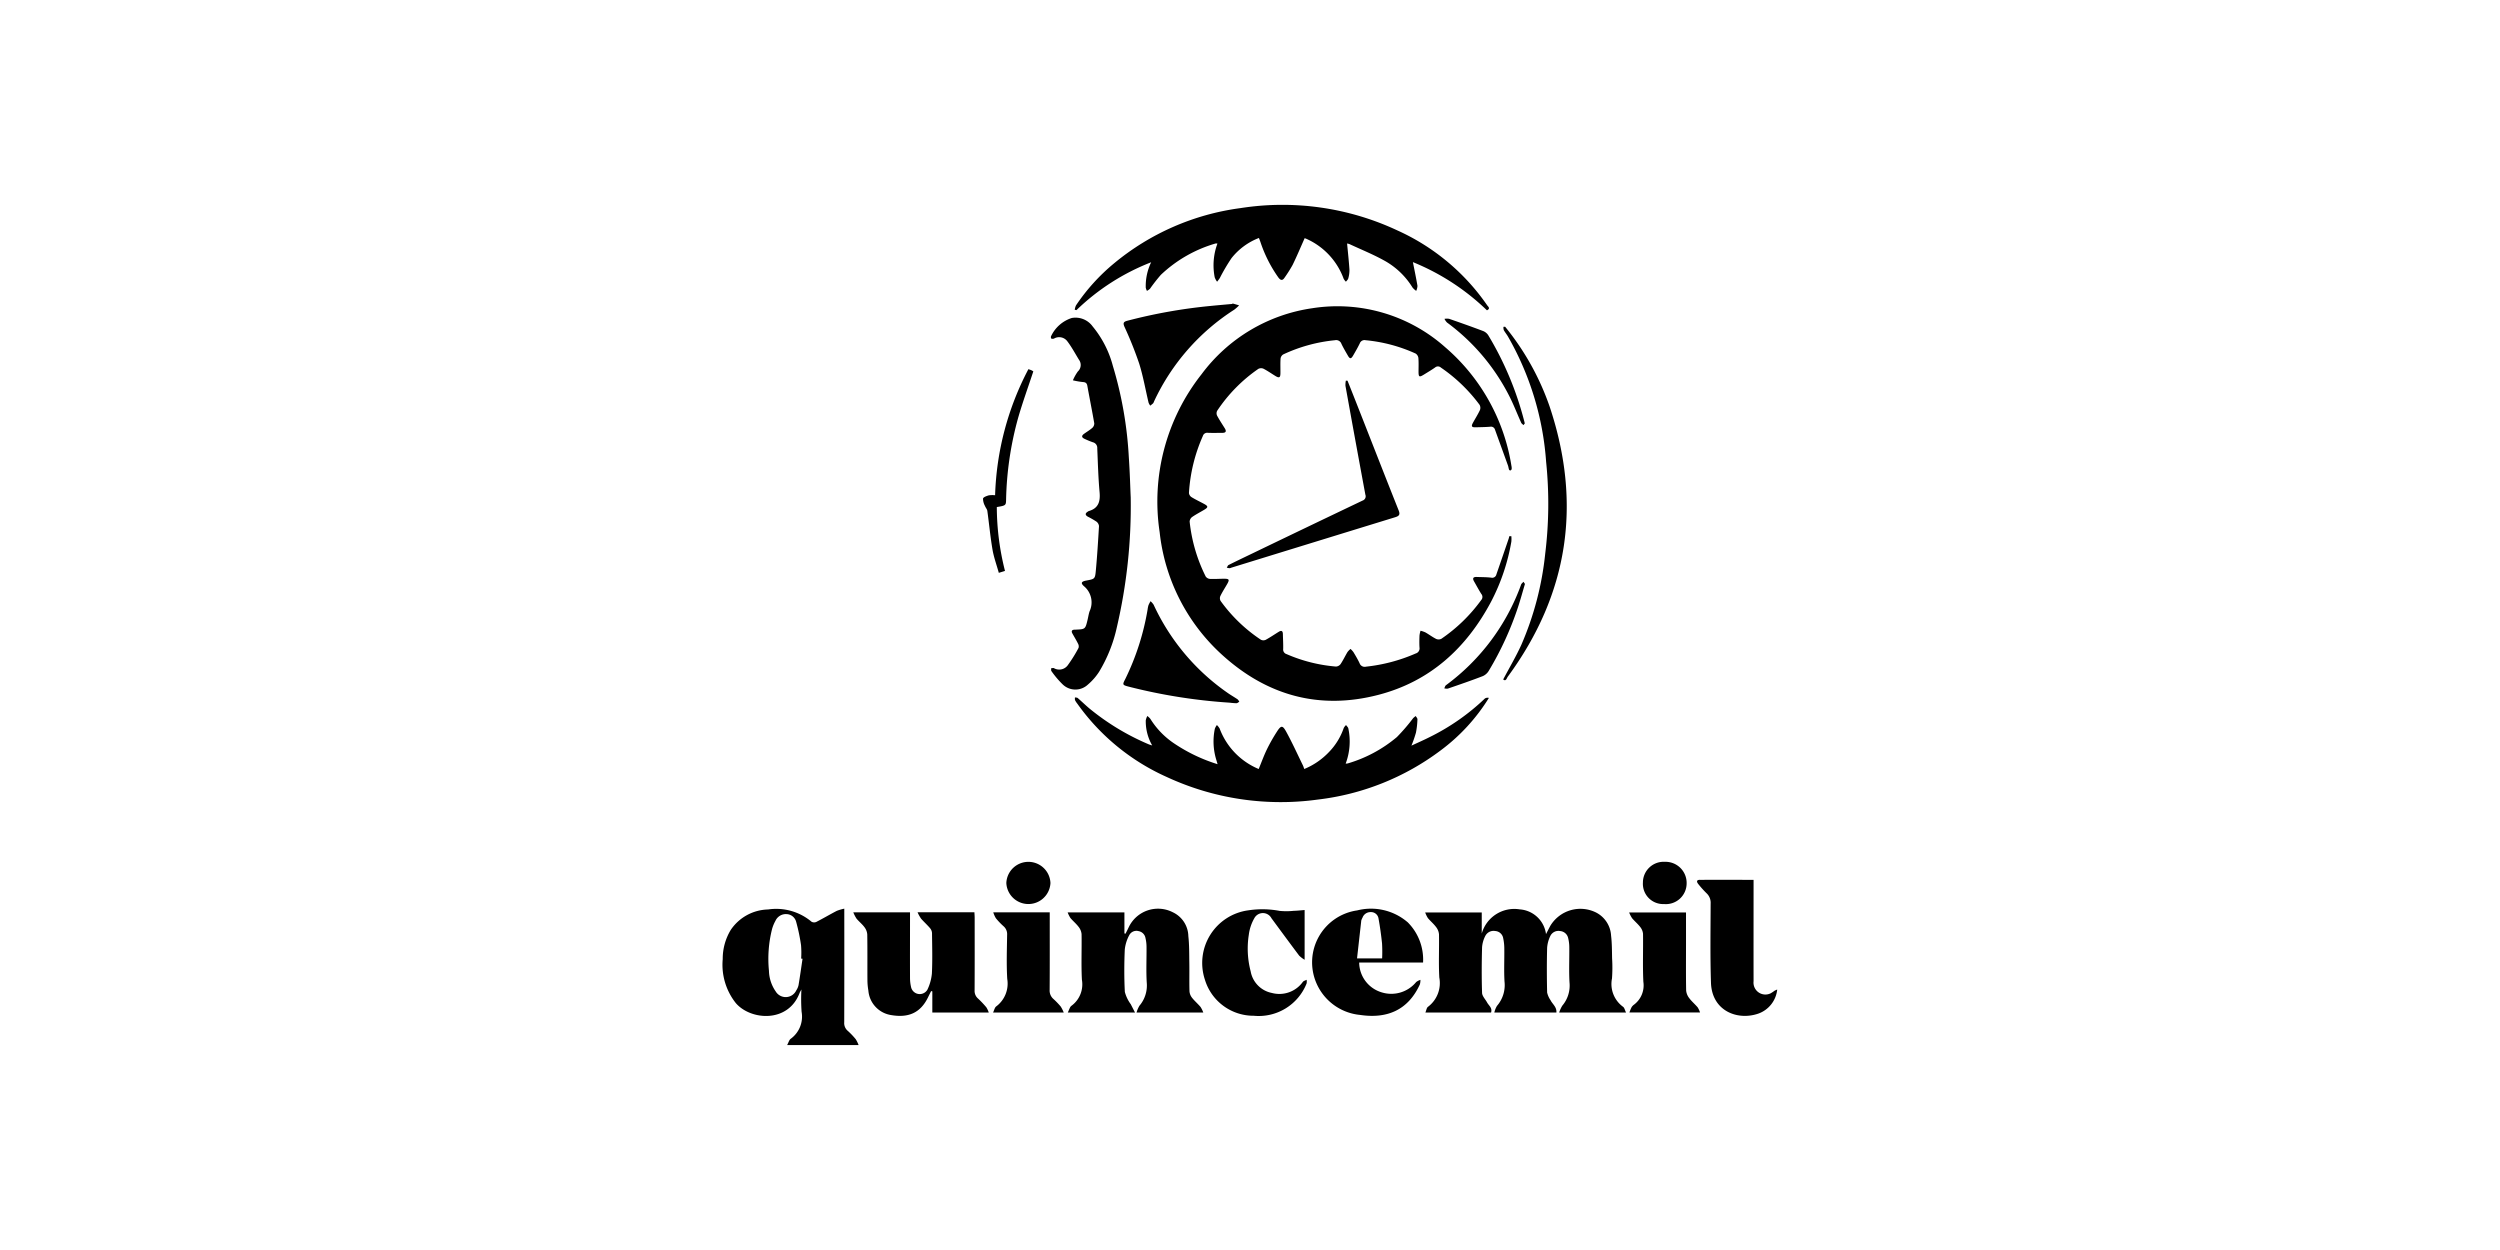<svg id="logos" xmlns="http://www.w3.org/2000/svg" viewBox="0 0 280 140"><title>quincemil</title><rect width="280" height="140" fill="none"/><path d="M169.272,60.055a3.523,3.523,0,0,1,0,.608A22.9,22.9,0,0,1,167,67.393c-2.773,5.211-6.846,8.931-12.628,10.432-6.638,1.724-12.53.056-17.553-4.535A21.688,21.688,0,0,1,129.881,59.6a23,23,0,0,1,4.692-17.683,18.771,18.771,0,0,1,12.39-7.394A18.161,18.161,0,0,1,161.874,38.9a22.043,22.043,0,0,1,7.407,13.281,1.139,1.139,0,0,1,.025.362c-.008.06-.091.127-.156.155-.029.012-.123-.058-.14-.107-.051-.147-.064-.307-.117-.453-.481-1.336-.969-2.669-1.45-4.005a.469.469,0,0,0-.555-.338c-.536.042-1.075.047-1.613.062-.448.013-.522-.11-.3-.513.258-.472.551-.927.777-1.414a.691.691,0,0,0-.038-.587,18.049,18.049,0,0,0-4.333-4.174.49.49,0,0,0-.65-.011c-.413.288-.846.545-1.275.809-.488.3-.573.256-.58-.3,0-.522.025-1.045-.016-1.563a.7.7,0,0,0-.307-.505,17.406,17.406,0,0,0-5.606-1.495.561.561,0,0,0-.652.356c-.226.468-.49.919-.75,1.369-.221.382-.361.385-.577.01-.252-.435-.509-.87-.726-1.323a.623.623,0,0,0-.724-.411,17.653,17.653,0,0,0-5.794,1.59.641.641,0,0,0-.3.46c-.037.554-.009,1.111-.016,1.667-.007.476-.143.545-.559.29-.445-.272-.872-.575-1.333-.813a.675.675,0,0,0-.581.015,17.365,17.365,0,0,0-4.61,4.691.624.624,0,0,0-.017.534c.26.49.569.953.863,1.425.215.344.132.518-.282.517-.539,0-1.078.017-1.616-.006a.5.5,0,0,0-.551.351,18.376,18.376,0,0,0-1.559,6.388.637.637,0,0,0,.284.463c.457.281.947.509,1.419.766s.459.381,0,.655-.913.506-1.339.8a.693.693,0,0,0-.287.514,17.859,17.859,0,0,0,1.8,6.159.649.649,0,0,0,.479.266c.519.024,1.041-.016,1.562-.019.6,0,.651.093.343.628-.251.436-.527.86-.745,1.312a.632.632,0,0,0,.026.543,17.425,17.425,0,0,0,4.515,4.35.623.623,0,0,0,.537.01c.5-.273.977-.6,1.464-.9.3-.186.454-.1.462.252.012.555.048,1.111.034,1.665a.534.534,0,0,0,.383.584,17.377,17.377,0,0,0,5.526,1.392.694.694,0,0,0,.518-.274c.288-.431.51-.906.777-1.353a2.055,2.055,0,0,1,.339-.347,2.451,2.451,0,0,1,.329.365c.241.4.482.806.682,1.229a.605.605,0,0,0,.726.392,18.822,18.822,0,0,0,5.563-1.477.59.59,0,0,0,.424-.665c-.028-.451-.018-.9,0-1.355a2.8,2.8,0,0,1,.116-.526,2.9,2.9,0,0,1,.546.186c.407.233.784.519,1.2.729a.688.688,0,0,0,.584-.012,18.106,18.106,0,0,0,4.462-4.335.519.519,0,0,0,.015-.69c-.288-.454-.54-.931-.81-1.4-.209-.36-.095-.518.306-.5.537.021,1.079.013,1.611.076a.477.477,0,0,0,.583-.367q.689-1.987,1.368-3.979c.033-.095.053-.2.078-.293Zm4.394,51.976a2.469,2.469,0,0,1-.388-.872c-.037-1.667-.042-3.337,0-5a3.573,3.573,0,0,1,.362-1.336,1.008,1.008,0,0,1,1.094-.545,1,1,0,0,1,.906.815,4.237,4.237,0,0,1,.121.978c.014,1.321-.049,2.645.024,3.962a3.478,3.478,0,0,1-.8,2.592,3.384,3.384,0,0,0-.357.78h7.488c-.129-.262-.174-.527-.329-.641a3.151,3.151,0,0,1-1.244-3.177,16.586,16.586,0,0,0,.012-2.241c-.019-.85-.01-1.706-.113-2.547a3.1,3.1,0,0,0-1.687-2.6,3.932,3.932,0,0,0-5.129,1.511c-.142.266-.278.534-.473.911a3.188,3.188,0,0,0-2.944-2.771,3.785,3.785,0,0,0-4.253,2.707v-2.364H159.62a3.059,3.059,0,0,0,.305.634c.289.346.645.638.914,1a1.535,1.535,0,0,1,.328.811c.03,1.616-.054,3.236.036,4.848a3.325,3.325,0,0,1-1.269,3.277c-.151.107-.181.386-.291.641H167c.165-.52-.256-.777-.445-1.127s-.551-.71-.563-1.074c-.057-1.7-.045-3.406,0-5.108a3.276,3.276,0,0,1,.368-1.281,1.038,1.038,0,0,1,1.1-.54.967.967,0,0,1,.9.818,5.547,5.547,0,0,1,.122,1.135c.015,1.234-.049,2.471.023,3.7a3.554,3.554,0,0,1-.842,2.73,2.6,2.6,0,0,0-.3.75h6.955C174.364,112.774,173.879,112.467,173.666,112.031ZM128.647,83.36a27.128,27.128,0,0,1-6.62-4c-.452-.379-.874-.793-1.321-1.178-.071-.061-.2-.051-.308-.073a.831.831,0,0,0,.006.308,2.269,2.269,0,0,0,.254.393,24.6,24.6,0,0,0,10.036,8.221,30.358,30.358,0,0,0,16.919,2.518,28.386,28.386,0,0,0,13.712-5.482,21.241,21.241,0,0,0,5.431-5.9.55.55,0,0,0-.445.063,24.8,24.8,0,0,1-6.212,4.336c-.642.325-1.3.612-2.019.946a13.344,13.344,0,0,0,.506-1.452,9.411,9.411,0,0,0,.167-1.493c.007-.119-.123-.247-.19-.37a2.024,2.024,0,0,0-.29.237,21.333,21.333,0,0,1-1.822,2.119,15.146,15.146,0,0,1-5.514,2.954,1.186,1.186,0,0,1-.223.02,7.049,7.049,0,0,0,.3-3.939c-.029-.139-.169-.255-.257-.382a1.289,1.289,0,0,0-.258.329,7.207,7.207,0,0,1-1.683,2.725,8.015,8.015,0,0,1-2.738,1.868c-.066-.174-.1-.307-.164-.429-.615-1.259-1.194-2.538-1.868-3.764-.4-.724-.576-.7-1.034.016a19.386,19.386,0,0,0-1.125,1.99c-.338.7-.6,1.431-.913,2.188a7.906,7.906,0,0,1-4.37-4.523,1.735,1.735,0,0,0-.311-.4,1.5,1.5,0,0,0-.231.415,7.011,7.011,0,0,0,.153,3.449c.047.15.089.3.153.52a18.405,18.405,0,0,1-4.736-2.24,9.12,9.12,0,0,1-2.792-2.837,1.679,1.679,0,0,0-.34-.32,1.753,1.753,0,0,0-.174.486,5.409,5.409,0,0,0,.722,2.811C128.834,83.425,128.738,83.4,128.647,83.36Zm-8.084-48.625a25.112,25.112,0,0,1,8.368-5.362,6.121,6.121,0,0,0-.607,2.849,1.371,1.371,0,0,0,.134.356,1.5,1.5,0,0,0,.341-.239,19.479,19.479,0,0,1,1.214-1.554,14.937,14.937,0,0,1,6.128-3.514.694.694,0,0,1,.212.009,6.977,6.977,0,0,0-.306,3.779,1.878,1.878,0,0,0,.267.494,4.62,4.62,0,0,0,.31-.419,20.807,20.807,0,0,1,1.311-2.229A7.227,7.227,0,0,1,141,26.652c.067.181.116.31.164.439a15.045,15.045,0,0,0,2.009,3.982c.253.339.468.39.711.007a15.143,15.143,0,0,0,.888-1.406c.478-.979.9-1.985,1.351-3,.061.024.143.049.219.086a7.815,7.815,0,0,1,4.145,4.457,1.386,1.386,0,0,0,.259.334c.091-.124.231-.237.263-.375a3.436,3.436,0,0,0,.129-.977c-.063-.974-.172-1.946-.264-2.927a1.316,1.316,0,0,1,.294.079c1.287.6,2.61,1.133,3.848,1.82A8.549,8.549,0,0,1,158.2,32.2a2.04,2.04,0,0,0,.414.379,1.51,1.51,0,0,0,.143-.559c-.15-.892-.338-1.777-.513-2.664a26.044,26.044,0,0,1,8.294,5.4c.435-.212.127-.415.015-.58a24.393,24.393,0,0,0-10.043-8.367,30.363,30.363,0,0,0-17.581-2.5,27.925,27.925,0,0,0-14.171,6.2,21.991,21.991,0,0,0-4.25,4.7,1.614,1.614,0,0,0-.135.485Zm5.864,16.47a43.3,43.3,0,0,0-1.789-10.231,11.534,11.534,0,0,0-2.261-4.412,2.363,2.363,0,0,0-2.339-.947,3.87,3.87,0,0,0-2.316,2.037c-.04.064-.02.246.022.265a.412.412,0,0,0,.314,0,1.139,1.139,0,0,1,1.5.33c.486.643.868,1.365,1.292,2.055a.979.979,0,0,1-.129,1.3,5.088,5.088,0,0,0-.555.993,8.568,8.568,0,0,0,1.091.192c.311.017.466.1.525.426.251,1.4.534,2.793.776,4.2a.669.669,0,0,1-.219.507c-.284.252-.619.445-.928.67s-.268.418.069.565a9.136,9.136,0,0,0,.913.377.646.646,0,0,1,.5.68c.071,1.63.111,3.263.258,4.887.1,1.05-.105,1.826-1.214,2.143a.394.394,0,0,0-.09.053c-.315.188-.337.383-.006.574a9.681,9.681,0,0,1,.947.543.729.729,0,0,1,.3.507c-.1,1.663-.2,3.327-.355,4.985-.087.947-.126.943-1.07,1.119-.552.1-.655.282-.253.636a2.354,2.354,0,0,1,.626,2.8c-.106.31-.151.641-.228.961-.254,1.054-.255,1.054-1.344,1.1-.035,0-.07,0-.1,0-.315.014-.408.158-.251.439.21.379.439.749.629,1.138a.61.61,0,0,1,.053.473,15.805,15.805,0,0,1-1.171,1.89,1.184,1.184,0,0,1-1.579.375c-.083-.041-.209,0-.316.008.009.109-.024.252.032.323a10.637,10.637,0,0,0,1.235,1.464,2.043,2.043,0,0,0,2.845.046,6.536,6.536,0,0,0,1.26-1.439,16.358,16.358,0,0,0,1.979-4.955,59.786,59.786,0,0,0,1.56-14.572C126.59,54.672,126.548,52.936,126.427,51.205ZM95.84,116.389a8.324,8.324,0,0,0-.9-.942,1.136,1.136,0,0,1-.386-.961q.016-5.967.007-11.934v-.781a4.834,4.834,0,0,0-.849.249c-.77.4-1.517.843-2.289,1.238a.594.594,0,0,1-.531-.024,6.149,6.149,0,0,0-4.868-1.373,5.183,5.183,0,0,0-4.179,2.289,6.222,6.222,0,0,0-.9,3.272,6.91,6.91,0,0,0,1.461,4.918c1.648,1.936,5.881,2.282,7.16-1.157.029-.079.08-.151.194-.365a20.082,20.082,0,0,0,.019,2.5,3.066,3.066,0,0,1-1.227,3.032c-.171.135-.235.406-.391.694h8A3.5,3.5,0,0,0,95.84,116.389Zm-6.406-6.041a1.7,1.7,0,0,1-.248.569,1.308,1.308,0,0,1-2.311.118,4.221,4.221,0,0,1-.752-2.3,13.642,13.642,0,0,1,.353-4.7,4.248,4.248,0,0,1,.378-.909,1.277,1.277,0,0,1,1.219-.746,1.148,1.148,0,0,1,1.09.841,21.011,21.011,0,0,1,.553,2.633,10.12,10.12,0,0,1,.014,1.509l.155.018C89.737,108.371,89.6,109.362,89.434,110.348Zm37.2,2.111a4.074,4.074,0,0,1-.652-1.366c-.082-1.577-.076-3.162-.007-4.74a4.354,4.354,0,0,1,.521-1.648.906.906,0,0,1,1.041-.415.947.947,0,0,1,.757.774,4.343,4.343,0,0,1,.117.977c.013,1.338-.056,2.679.025,4.012a3.5,3.5,0,0,1-.815,2.586,3.15,3.15,0,0,0-.328.761h7.473a3.042,3.042,0,0,0-.305-.621c-.3-.357-.666-.664-.954-1.032a1.327,1.327,0,0,1-.285-.721c-.031-1.059,0-2.12-.017-3.179-.016-1.006,0-2.017-.111-3.015a3.022,3.022,0,0,0-1.741-2.659,3.628,3.628,0,0,0-4.922,1.65c-.118.253-.247.5-.371.75l-.125-.027v-2.355h-6.357a3.273,3.273,0,0,0,.313.629c.291.344.648.636.917.994a1.521,1.521,0,0,1,.328.809c.029,1.7-.051,3.408.037,5.106a2.976,2.976,0,0,1-1.144,2.9.564.564,0,0,0-.174.193c-.087.169-.157.348-.26.584h7.528C126.925,113.014,126.779,112.738,126.638,112.459Zm-23.5-9.6c.33.38.708.718,1.034,1.1a.934.934,0,0,1,.218.547c.017,1.511.058,3.025-.014,4.533a5.3,5.3,0,0,1-.509,1.816.994.994,0,0,1-1.827-.318,4.6,4.6,0,0,1-.114-.977c-.01-2.276,0-4.551,0-6.827v-.555H95.568a3.922,3.922,0,0,0,.363.707c.275.333.627.607.883.953a1.535,1.535,0,0,1,.319.816c.029,1.684.008,3.37.019,5.054a6.986,6.986,0,0,0,.107,1.243,3.014,3.014,0,0,0,2.438,2.718c2.048.384,3.4-.234,4.242-1.967.114-.234.231-.466.346-.7l.135.032V113.4h6.321a2.7,2.7,0,0,0-.272-.581,10.938,10.938,0,0,0-.93-.983,1.125,1.125,0,0,1-.383-.913c.015-2.71.009-5.42.007-8.13,0-.2-.018-.4-.028-.616h-6.367A4.08,4.08,0,0,0,103.143,102.861Zm54.493.408a6.292,6.292,0,0,0-5.628-1.3,5.875,5.875,0,0,0-4.577,8.11,5.938,5.938,0,0,0,4.895,3.593c3,.453,5.38-.508,6.709-3.42a1.7,1.7,0,0,0,.061-.507,1.558,1.558,0,0,0-.475.246,3.61,3.61,0,0,1-3.917,1.138,3.52,3.52,0,0,1-2.467-3.327h7.156A5.913,5.913,0,0,0,157.636,103.269Zm-5.18-.095a1.358,1.358,0,0,1,.151-.385.949.949,0,0,1,.924-.632.841.841,0,0,1,.867.691c.172.93.3,1.871.4,2.813a16.7,16.7,0,0,1,.01,1.678h-2.811C152.151,105.908,152.3,104.54,152.456,103.174Zm37.95-4.632c-.419,0-.38.236-.193.468a11.215,11.215,0,0,0,.939,1.045,1.453,1.453,0,0,1,.449,1.157c-.009,2.953-.06,5.908.037,8.857.1,3.136,2.94,4.267,5.292,3.461a3.208,3.208,0,0,0,2.127-2.7,2.738,2.738,0,0,0-.309.14,3.526,3.526,0,0,1-.428.284A1.334,1.334,0,0,1,196.4,109.9c-.008-3.561,0-7.122,0-10.683v-.675C194.33,98.541,192.368,98.539,190.406,98.542Zm-45.478,3.47a7.837,7.837,0,0,1-1.6.01,10.391,10.391,0,0,0-3.522-.061,5.949,5.949,0,0,0-4.851,7.756,5.689,5.689,0,0,0,5.469,4.05,5.767,5.767,0,0,0,5.926-3.625,1.131,1.131,0,0,0,0-.406c-.144.079-.336.122-.425.241a3.237,3.237,0,0,1-3.47,1.235,3,3,0,0,1-2.372-2.421,9.992,9.992,0,0,1-.209-4.082,4.931,4.931,0,0,1,.609-1.845,1.086,1.086,0,0,1,1.93-.019c1.032,1.4,2.061,2.8,3.1,4.184a3.236,3.236,0,0,0,.614.467v-5.572C145.687,101.958,145.308,102,144.928,102.012Zm37.545.187a3.335,3.335,0,0,0,.329.641c.289.345.644.636.917.993a1.413,1.413,0,0,1,.309.765c.026,1.787-.049,3.578.037,5.362a2.7,2.7,0,0,1-1.052,2.568.994.994,0,0,0-.279.306,4.9,4.9,0,0,0-.231.567h7.912a2.658,2.658,0,0,0-.267-.574c-.3-.357-.669-.663-.946-1.036a1.625,1.625,0,0,1-.345-.856c-.031-1.735-.015-3.471-.015-5.207V102.2ZM118.8,112.733a8.761,8.761,0,0,0-.83-.861,1.244,1.244,0,0,1-.41-1.006c.02-2.708.01-5.416.01-8.125v-.562h-6.325a2.958,2.958,0,0,0,.293.662,7.983,7.983,0,0,0,.86.9,1.159,1.159,0,0,1,.4.954c-.023,1.649-.085,3.3.014,4.946a3.189,3.189,0,0,1-1.237,3.078c-.166.121-.214.4-.352.685h7.915A3.677,3.677,0,0,0,118.8,112.733Zm31.936-70.1a2.291,2.291,0,0,0-.044.584q1.1,6.1,2.23,12.19a.5.5,0,0,1-.31.656q-6.249,2.982-12.485,5.989c-.845.406-1.69.81-2.528,1.23-.091.046-.131.194-.2.3a2.039,2.039,0,0,0,.316.058.661.661,0,0,0,.2-.062q9.176-2.829,18.353-5.651c.448-.137.566-.3.378-.77-1.471-3.691-2.914-7.393-4.367-11.091-.449-1.143-.9-2.284-1.356-3.426ZM138.482,78.76c.108,0,.214-.107.32-.165a.961.961,0,0,0-.188-.267c-.343-.235-.708-.44-1.05-.676a24.559,24.559,0,0,1-8.358-9.922,1.92,1.92,0,0,0-.344-.394,3.724,3.724,0,0,0-.234.452,3.023,3.023,0,0,0-.094.458,28.311,28.311,0,0,1-2.5,7.8c-.336.641-.328.674.379.858a61.722,61.722,0,0,0,11.3,1.795A7.03,7.03,0,0,0,138.482,78.76ZM168.39,36.6a.97.97,0,0,0,.032.367c.132.243.311.46.456.7a32.8,32.8,0,0,1,4.289,14.072,45.7,45.7,0,0,1-.1,10.244,34.467,34.467,0,0,1-2.675,10.233c-.6,1.318-1.343,2.572-2.034,3.88.307.267.394-.14.508-.3,6.819-9.28,8.328-19.4,4.685-30.285a29.28,29.28,0,0,0-4.975-8.914ZM138.025,34.04c-.812.075-1.626.144-2.437.225a59.119,59.119,0,0,0-9.317,1.656c-.425.113-.52.243-.33.681a41.876,41.876,0,0,1,1.642,4.1c.452,1.435.708,2.931,1.058,4.4a1.427,1.427,0,0,0,.185.33,3.157,3.157,0,0,0,.323-.262.88.88,0,0,0,.114-.232,24.454,24.454,0,0,1,8.972-10.252,4.307,4.307,0,0,0,.544-.488l-.732-.212ZM112.681,56.005a36.872,36.872,0,0,1,1.361-9.243c.5-1.729,1.115-3.423,1.69-5.167a1.718,1.718,0,0,0-.2-.12c-.1-.048-.216-.079-.351-.127a32.382,32.382,0,0,0-3.729,14.12,2.785,2.785,0,0,0-.716.013c-.239.07-.606.2-.638.363a1.754,1.754,0,0,0,.222.827c.07.192.235.361.262.554.2,1.441.332,2.893.577,4.326.15.873.461,1.719.708,2.606l.692-.213a29.344,29.344,0,0,1-.916-7.155C112.636,56.627,112.666,56.6,112.681,56.005Zm73.691,45.249a2.326,2.326,0,0,0,2.531-2.31,2.364,2.364,0,0,0-2.438-2.42,2.32,2.32,0,0,0-2.458,2.328A2.267,2.267,0,0,0,186.372,101.254ZM112.709,98.9a2.474,2.474,0,0,0,4.942,0,2.473,2.473,0,0,0-4.942,0Zm57.923-33.739c-.091.1-.222.193-.268.315a24.183,24.183,0,0,1-8.413,11.266c-.1.072-.129.232-.192.351a1.042,1.042,0,0,0,.4.031c1.311-.451,2.623-.9,3.918-1.4a1.482,1.482,0,0,0,.669-.6A35.3,35.3,0,0,0,170,68.051c.286-.854.52-1.726.794-2.646Zm.082-17.992a35.944,35.944,0,0,0-4.025-9.615,1.231,1.231,0,0,0-.575-.477c-1.264-.478-2.54-.929-3.817-1.371a1.552,1.552,0,0,0-.517.006,1.592,1.592,0,0,0,.284.409,23.322,23.322,0,0,1,6.927,8.143c.518,1,.918,2.056,1.383,3.082.048.106.17.178.257.266l.145-.191C170.747,47.3,170.732,47.234,170.714,47.167Z"/></svg>